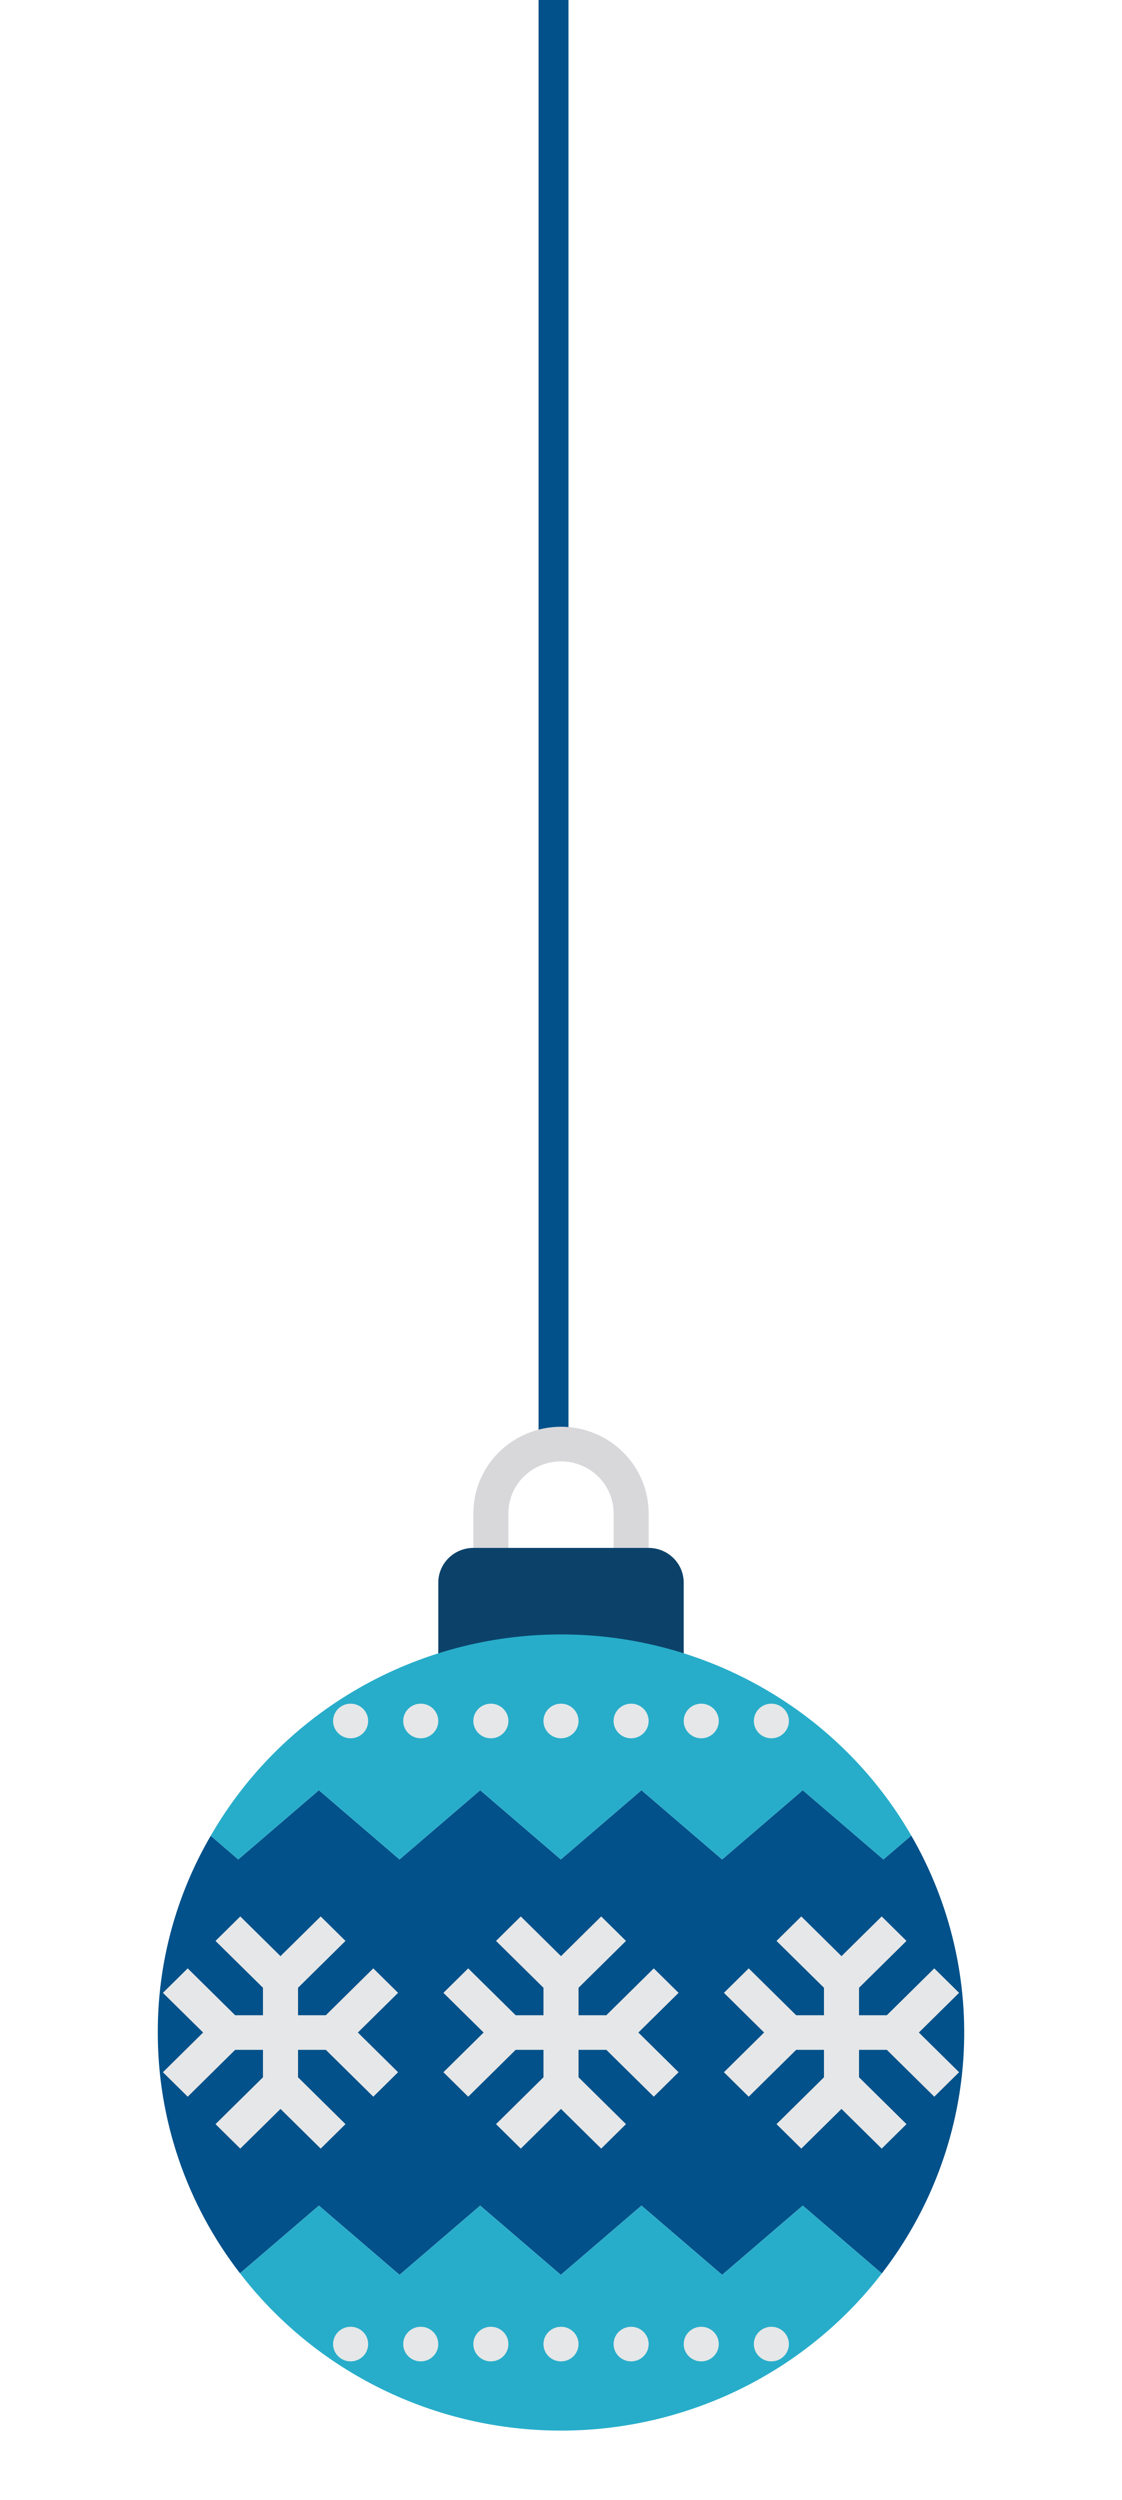 <?xml version="1.0" encoding="UTF-8"?> <svg xmlns="http://www.w3.org/2000/svg" width="75" height="167" viewBox="0 0 75 167" fill="none"> <path fill-rule="evenodd" clip-rule="evenodd" d="M38 -8.74227e-08L38 97L36 97L36 0L38 -8.74227e-08Z" fill="#03518A"></path> <path d="M37.5 95.312C35.946 95.312 34.456 95.922 33.357 97.006C32.258 98.09 31.641 99.561 31.641 101.094V104.562H33.984V101.094C33.984 100.174 34.355 99.291 35.014 98.641C35.673 97.99 36.568 97.625 37.5 97.625C38.432 97.625 39.327 97.99 39.986 98.641C40.645 99.291 41.016 100.174 41.016 101.094V104.562H43.359V101.094C43.359 99.561 42.742 98.09 41.643 97.006C40.544 95.922 39.054 95.312 37.5 95.312V95.312Z" fill="#D8D7DA"></path> <path d="M45.703 105.719V111.604C40.367 109.924 34.633 109.924 29.297 111.604V105.719C29.299 105.106 29.546 104.519 29.985 104.086C30.424 103.652 31.02 103.408 31.641 103.406H43.359C43.98 103.408 44.575 103.652 45.015 104.086C45.454 104.519 45.701 105.106 45.703 105.719V105.719Z" fill="#0C426A"></path> <path d="M10.547 135.781C10.534 131.168 11.755 126.634 14.086 122.635L15.926 124.219L21.316 119.594L26.707 124.219L32.098 119.594L37.488 124.219L42.879 119.594L48.27 124.219L53.66 119.594L59.051 124.219L60.914 122.623C63.534 127.151 64.744 132.34 64.394 137.542C64.044 142.744 62.149 147.73 58.945 151.876L53.66 147.344L48.27 151.969L42.879 147.344L37.488 151.969L32.098 147.344L26.707 151.969L21.316 147.344L16.043 151.865C12.47 147.245 10.539 141.592 10.547 135.781V135.781Z" fill="#03518A"></path> <path d="M58.945 151.876C56.432 155.14 53.188 157.786 49.466 159.607C45.744 161.429 41.646 162.376 37.491 162.375C33.337 162.374 29.239 161.424 25.518 159.601C21.797 157.778 18.554 155.13 16.043 151.865L21.316 147.344L26.707 151.969L32.098 147.344L37.488 151.969L42.879 147.344L48.27 151.969L53.66 147.344L58.945 151.876Z" fill="#27ADCA"></path> <path d="M14.086 122.635C16.436 118.552 19.84 115.157 23.953 112.794C28.065 110.432 32.738 109.187 37.497 109.186C42.255 109.185 46.929 110.427 51.042 112.788C55.156 115.148 58.562 118.542 60.914 122.623L59.051 124.219L53.66 119.594L48.27 124.219L42.879 119.594L37.488 124.219L32.098 119.594L26.707 124.219L21.316 119.594L15.926 124.219L14.086 122.635Z" fill="#27ADCA"></path> <path d="M43.702 131.495L40.53 134.625H38.672V132.791L41.844 129.661L40.187 128.026L37.5 130.678L34.812 128.026L33.156 129.661L36.328 132.791V134.625H34.469L31.297 131.495L29.64 133.13L32.327 135.781L29.64 138.433L31.297 140.068L34.469 136.938H36.328V138.771L33.156 141.901L34.812 143.536L37.5 140.885L40.187 143.536L41.844 141.901L38.672 138.771V136.938H40.53L43.702 140.068L45.359 138.433L42.672 135.781L45.359 133.13L43.702 131.495Z" fill="#E6E7E8"></path> <path d="M24.952 131.495L21.78 134.625H19.922V132.791L23.094 129.661L21.437 128.026L18.75 130.678L16.062 128.026L14.405 129.661L17.578 132.791V134.625H15.719L12.547 131.495L10.89 133.13L13.577 135.781L10.89 138.433L12.547 140.068L15.719 136.938H17.578V138.771L14.405 141.901L16.062 143.536L18.75 140.885L21.437 143.536L23.094 141.901L19.922 138.771V136.938H21.78L24.952 140.068L26.609 138.433L23.922 135.781L26.609 133.13L24.952 131.495Z" fill="#E6E7E8"></path> <path d="M64.109 133.13L62.452 131.495L59.28 134.625H57.422V132.791L60.594 129.661L58.937 128.026L56.25 130.678L53.563 128.026L51.906 129.661L55.078 132.791V134.625H53.219L50.047 131.495L48.39 133.13L51.077 135.781L48.39 138.433L50.047 140.068L53.219 136.938H55.078V138.771L51.906 141.901L53.563 143.536L56.25 140.885L58.937 143.536L60.594 141.901L57.422 138.771V136.938H59.28L62.452 140.068L64.109 138.433L61.422 135.781L64.109 133.13Z" fill="#E6E7E8"></path> <path d="M38.672 156.594C38.672 155.955 38.147 155.438 37.5 155.438C36.853 155.438 36.328 155.955 36.328 156.594C36.328 157.232 36.853 157.75 37.5 157.75C38.147 157.75 38.672 157.232 38.672 156.594Z" fill="#E6E7E8"></path> <path d="M43.359 156.594C43.359 155.955 42.835 155.438 42.187 155.438C41.54 155.438 41.016 155.955 41.016 156.594C41.016 157.232 41.54 157.75 42.187 157.75C42.835 157.75 43.359 157.232 43.359 156.594Z" fill="#E6E7E8"></path> <path d="M48.047 156.594C48.047 155.955 47.522 155.438 46.875 155.438C46.228 155.438 45.703 155.955 45.703 156.594C45.703 157.232 46.228 157.75 46.875 157.75C47.522 157.75 48.047 157.232 48.047 156.594Z" fill="#E6E7E8"></path> <path d="M52.734 156.594C52.734 155.955 52.21 155.438 51.562 155.438C50.915 155.438 50.391 155.955 50.391 156.594C50.391 157.232 50.915 157.75 51.562 157.75C52.21 157.75 52.734 157.232 52.734 156.594Z" fill="#E6E7E8"></path> <path d="M24.609 156.594C24.609 155.955 24.085 155.438 23.437 155.438C22.79 155.438 22.265 155.955 22.265 156.594C22.265 157.232 22.79 157.75 23.437 157.75C24.085 157.75 24.609 157.232 24.609 156.594Z" fill="#E6E7E8"></path> <path d="M33.984 156.594C33.984 155.955 33.46 155.438 32.812 155.438C32.165 155.438 31.64 155.955 31.64 156.594C31.64 157.232 32.165 157.75 32.812 157.75C33.46 157.75 33.984 157.232 33.984 156.594Z" fill="#E6E7E8"></path> <path d="M29.297 156.594C29.297 155.955 28.772 155.438 28.125 155.438C27.478 155.438 26.953 155.955 26.953 156.594C26.953 157.232 27.478 157.75 28.125 157.75C28.772 157.75 29.297 157.232 29.297 156.594Z" fill="#E6E7E8"></path> <path d="M38.672 114.969C38.672 114.33 38.147 113.812 37.5 113.812C36.853 113.812 36.328 114.33 36.328 114.969C36.328 115.607 36.853 116.125 37.5 116.125C38.147 116.125 38.672 115.607 38.672 114.969Z" fill="#E6E7E8"></path> <path d="M43.359 114.969C43.359 114.33 42.835 113.812 42.187 113.812C41.54 113.812 41.016 114.33 41.016 114.969C41.016 115.607 41.54 116.125 42.187 116.125C42.835 116.125 43.359 115.607 43.359 114.969Z" fill="#E6E7E8"></path> <path d="M48.047 114.969C48.047 114.33 47.522 113.812 46.875 113.812C46.228 113.812 45.703 114.33 45.703 114.969C45.703 115.607 46.228 116.125 46.875 116.125C47.522 116.125 48.047 115.607 48.047 114.969Z" fill="#E6E7E8"></path> <path d="M52.734 114.969C52.734 114.33 52.21 113.812 51.562 113.812C50.915 113.812 50.391 114.33 50.391 114.969C50.391 115.607 50.915 116.125 51.562 116.125C52.21 116.125 52.734 115.607 52.734 114.969Z" fill="#E6E7E8"></path> <path d="M24.609 114.969C24.609 114.33 24.085 113.812 23.437 113.812C22.79 113.812 22.265 114.33 22.265 114.969C22.265 115.607 22.79 116.125 23.437 116.125C24.085 116.125 24.609 115.607 24.609 114.969Z" fill="#E6E7E8"></path> <path d="M33.984 114.969C33.984 114.33 33.46 113.812 32.812 113.812C32.165 113.812 31.64 114.33 31.64 114.969C31.64 115.607 32.165 116.125 32.812 116.125C33.46 116.125 33.984 115.607 33.984 114.969Z" fill="#E6E7E8"></path> <path d="M29.297 114.969C29.297 114.33 28.772 113.812 28.125 113.812C27.478 113.812 26.953 114.33 26.953 114.969C26.953 115.607 27.478 116.125 28.125 116.125C28.772 116.125 29.297 115.607 29.297 114.969Z" fill="#E6E7E8"></path> </svg> 